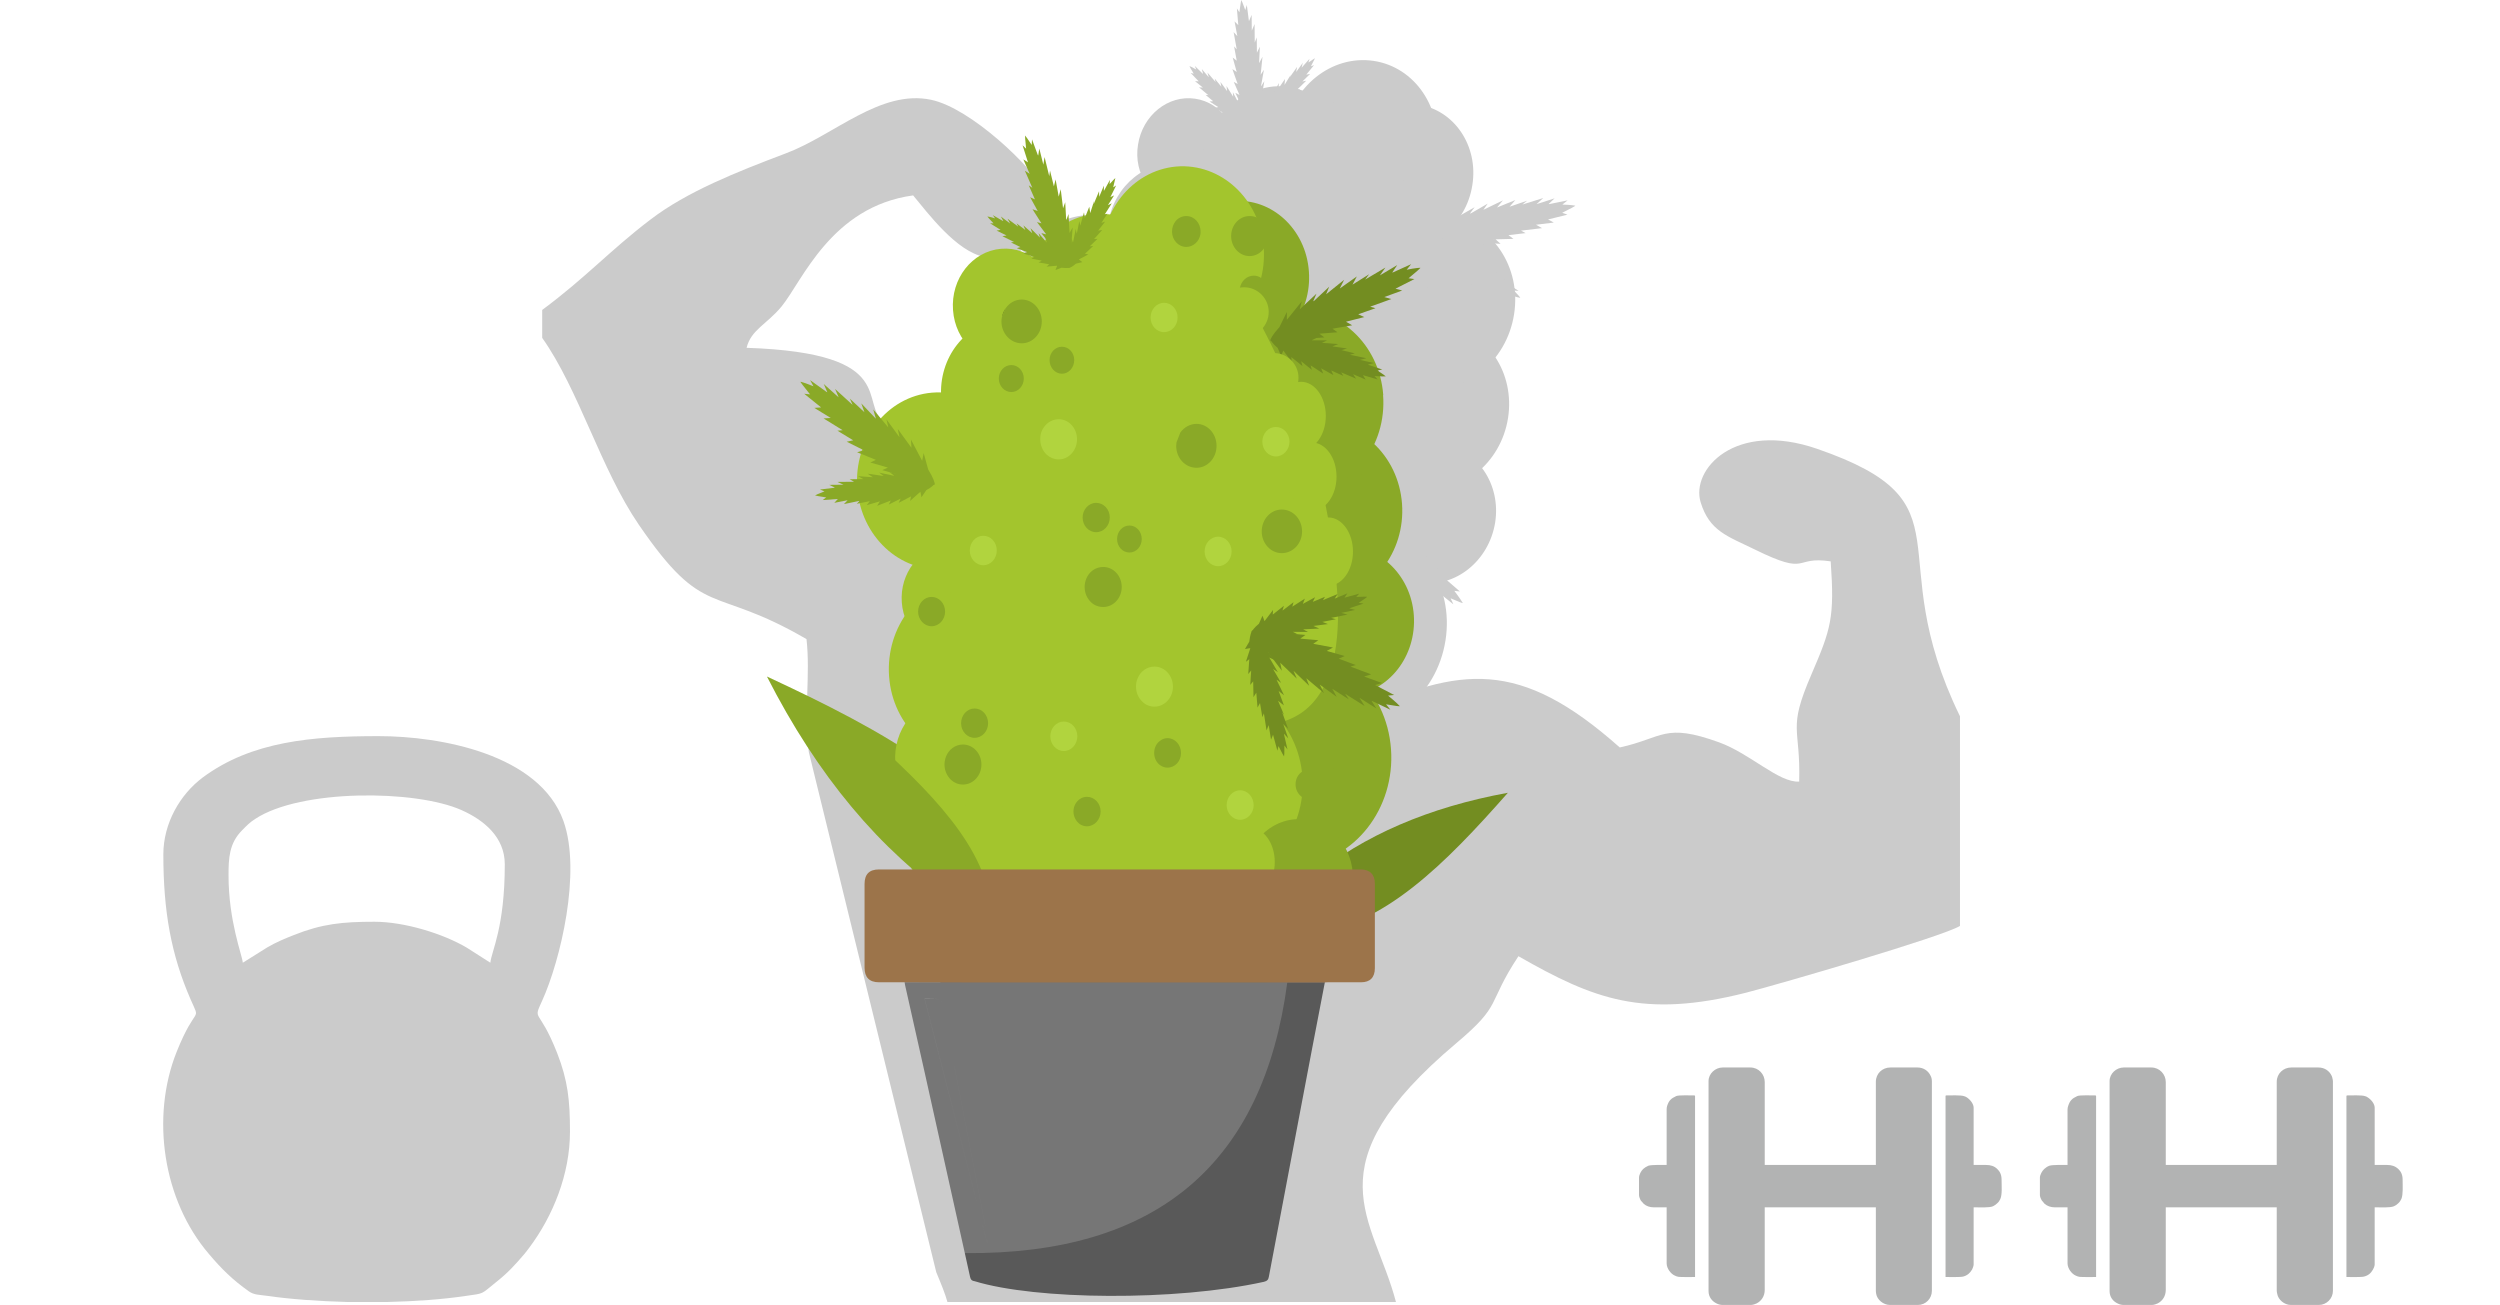 <?xml version="1.0" encoding="UTF-8"?>
<!DOCTYPE svg PUBLIC "-//W3C//DTD SVG 1.1//EN" "http://www.w3.org/Graphics/SVG/1.1/DTD/svg11.dtd">
<!-- Creator: CorelDRAW 2017 -->
<svg xmlns="http://www.w3.org/2000/svg" xml:space="preserve" width="364px" height="190px" version="1.1" style="shape-rendering:geometricPrecision; text-rendering:geometricPrecision; image-rendering:optimizeQuality; fill-rule:evenodd; clip-rule:evenodd"
viewBox="0 0 160.71 84.08"
 xmlns:xlink="http://www.w3.org/1999/xlink">
 <defs>
  <style type="text/css">
   <![CDATA[
    .fil0 {fill:none}
    .fil16 {fill:#B2B3B3}
    .fil15 {fill:#CBCBCB}
    .fil8 {fill:#738D21}
    .fil13 {fill:#767676}
    .fil7 {fill:#8AA927}
    .fil4 {fill:#A3C52D}
    .fil3 {fill:#FECC00}
    .fil12 {fill:#595959;fill-rule:nonzero}
    .fil11 {fill:#738D21;fill-rule:nonzero}
    .fil10 {fill:#738D22;fill-rule:nonzero}
    .fil6 {fill:#8AA927;fill-rule:nonzero}
    .fil14 {fill:#9C744A;fill-rule:nonzero}
    .fil9 {fill:#A3C52D;fill-rule:nonzero}
    .fil5 {fill:#B1D43E;fill-rule:nonzero}
    .fil1 {fill:#CBCBCB}
    .fil2 {fill:#CBCBCB;fill-rule:nonzero}
   ]]>
  </style>
 </defs>
 <g id="Слой_x0020_1">
  <rect class="fil0" width="160.71" height="83.89"/>
  <g id="_674683954080">
   <path class="fil1" d="M83.9 23.94l-0.16 0.69c2.31,1.15 4.38,4.06 6.69,5.21l1.77 -7.61c-2.57,0.01 -5.72,1.71 -8.3,1.71l0 0z"/>
   <path class="fil1" d="M69.99 42.26c-2.7,-0.81 -4.3,0.59 -4.66,4.27 1.88,3.29 7.52,5.79 11.28,4.15 3.07,3.23 7.04,3.56 10.1,0.94 1.73,-4.24 0.97,-5.51 -1.81,-6.93l-14.91 -2.43z"/>
   <path class="fil2" d="M79.73 48.72c-0.44,-0.1 -0.71,-0.58 -0.6,-1.05 0.11,-0.49 0.56,-0.79 1,-0.68 0.44,0.1 0.71,0.56 0.6,1.05 -0.11,0.47 -0.56,0.78 -1,0.68z"/>
   <path class="fil2" d="M76.11 48.04c-0.66,-0.15 -1.06,-0.85 -0.89,-1.57 0.16,-0.71 0.83,-1.16 1.49,-1.01 0.66,0.15 1.06,0.86 0.89,1.57 -0.16,0.71 -0.83,1.17 -1.49,1.01z"/>
   <path class="fil1" d="M69.75 44.28c-2.37,1.9 -3.91,1.89 -4.65,-0.02 -3.72,-4.04 -6.38,-9.33 -8,-15.87 6.08,4.76 11.73,9.7 12.65,15.89l0 0z"/>
   <path class="fil1" d="M85.51 51.04c-0.79,-2.08 -0.44,-3.18 1.04,-3.29 3.61,-1.77 7.84,-2.53 12.7,-2.29 -4.62,3.3 -9.27,6.25 -13.74,5.58l0 0z"/>
   <path class="fil2" d="M92.95 41.27c0.57,-3.58 -1.65,-6.85 -4.94,-7.33 -3.3,-0.47 -6.43,2.04 -6.99,5.62 -0.56,3.57 1.65,6.85 4.95,7.32 3.3,0.48 6.42,-2.04 6.98,-5.61z"/>
   <path class="fil2" d="M96.15 33.67c0.39,-2.46 -1.15,-4.73 -3.42,-5.06 -2.28,-0.33 -4.44,1.41 -4.82,3.87 -0.4,2.48 1.14,4.74 3.41,5.07 2.28,0.32 4.43,-1.41 4.83,-3.88z"/>
   <path class="fil2" d="M96.98 26.94c0.46,-2.92 -1.34,-5.61 -4.04,-6 -2.7,-0.38 -5.26,1.67 -5.72,4.59 -0.46,2.92 1.36,5.61 4.05,6 2.69,0.38 5.25,-1.67 5.71,-4.59z"/>
   <path class="fil2" d="M97.37 20.25c0.48,-3.05 -1.41,-5.85 -4.22,-6.25 -2.82,-0.41 -5.49,1.74 -5.98,4.79 -0.48,3.05 1.42,5.86 4.23,6.26 2.82,0.41 5.49,-1.74 5.97,-4.8l0 0z"/>
   <path class="fil2" d="M94.68 11.93c0.41,-2.53 -1.17,-4.86 -3.5,-5.19 -2.34,-0.34 -4.56,1.45 -4.95,3.98 -0.4,2.53 1.17,4.86 3.51,5.19 2.33,0.34 4.55,-1.45 4.94,-3.98l0 0z"/>
   <path class="fil2" d="M92.35 9.91c0.45,-2.92 -1.36,-5.6 -4.05,-5.99 -2.7,-0.39 -5.26,1.67 -5.72,4.59 -0.46,2.92 1.35,5.6 4.05,6 2.7,0.38 5.25,-1.68 5.72,-4.6z"/>
   <path class="fil2" d="M79.42 10.22c0.31,-1.88 -0.87,-3.61 -2.6,-3.86 -1.74,-0.26 -3.39,1.07 -3.68,2.96 -0.31,1.88 0.87,3.61 2.6,3.86 1.74,0.25 3.39,-1.08 3.68,-2.96z"/>
   <path class="fil2" d="M79.26 15.49c0.38,-2.41 -1.11,-4.61 -3.32,-4.93 -2.22,-0.32 -4.33,1.37 -4.71,3.78 -0.37,2.39 1.12,4.6 3.33,4.92 2.22,0.32 4.32,-1.37 4.7,-3.77l0 0z"/>
   <path class="fil2" d="M74.79 19.89c0.46,-2.92 -1.35,-5.6 -4.04,-5.99 -2.7,-0.38 -5.26,1.67 -5.71,4.59 -0.46,2.92 1.35,5.62 4.04,6 2.7,0.38 5.25,-1.67 5.71,-4.6z"/>
   <path class="fil2" d="M71.95 26.7c0.28,-1.75 -0.81,-3.36 -2.43,-3.59 -1.62,-0.23 -3.15,1 -3.43,2.76 -0.28,1.75 0.82,3.36 2.43,3.59 1.62,0.23 3.16,-1.01 3.43,-2.76z"/>
   <path class="fil2" d="M74.31 31.49c0.46,-2.98 -1.39,-5.73 -4.15,-6.12 -2.75,-0.4 -5.36,1.7 -5.84,4.69 -0.47,2.99 1.39,5.73 4.14,6.13 2.75,0.39 5.37,-1.71 5.85,-4.7z"/>
   <path class="fil2" d="M70.02 36.17c0.3,-1.95 -0.91,-3.74 -2.71,-4 -1.79,-0.26 -3.5,1.11 -3.81,3.07 -0.3,1.94 0.91,3.73 2.71,3.99 1.8,0.26 3.5,-1.11 3.81,-3.06z"/>
   <path class="fil2" d="M83.15 37.33c0.77,-4.93 -2.29,-9.47 -6.84,-10.11 -4.56,-0.66 -8.87,2.81 -9.66,7.74 -0.77,4.94 2.3,9.48 6.85,10.13 4.55,0.65 8.87,-2.82 9.65,-7.76z"/>
   <path class="fil2" d="M70.48 42.72c0.31,-1.94 -0.9,-3.74 -2.7,-3.99 -1.8,-0.26 -3.5,1.11 -3.81,3.06 -0.31,1.94 0.9,3.73 2.7,3.99 1.79,0.26 3.5,-1.11 3.81,-3.06z"/>
   <path class="fil2" d="M87.34 41.67c0.5,-3.19 -1.47,-6.11 -4.4,-6.53 -2.94,-0.42 -5.73,1.82 -6.23,4.99 -0.5,3.19 1.47,6.12 4.41,6.54 2.94,0.42 5.72,-1.82 6.22,-5l0 0z"/>
   <path class="fil2" d="M78.6 37.19c-0.61,-0.08 -1.24,-0.17 -1.78,-0.47 -1.76,-0.96 -1.98,-3.6 -3.27,-5.19 -0.86,-1.05 -2.13,-1.59 -3.06,-2.57 -1.61,-1.72 -1.87,-4.52 -1.24,-6.94 0.63,-2.41 2.02,-4.52 3.38,-6.58 0.99,-1.52 1.98,-3.03 2.98,-4.54 1.76,-2.66 4.12,-5.64 7.05,-5.32 1.1,0.12 2.08,0.7 3.13,1.03 0.76,0.23 1.57,0.34 2.21,0.8 0.72,0.51 1.13,1.37 1.48,2.2 2.83,6.73 3.69,14.47 2.42,21.89 -0.44,2.56 -1.42,5.45 -3.69,6.37 -1.17,0.48 -2.45,0.32 -3.67,0.15 -1.97,-0.27 -3.96,-0.55 -5.94,-0.83l0 0z"/>
   <path class="fil2" d="M75.91 10.45c0.08,-0.2 0.21,-0.39 0.37,-0.53 -0.13,0.18 -0.25,0.36 -0.37,0.53z"/>
   <path class="fil2" d="M96 15.44c0.03,-0.01 0.06,-0.01 0.08,-0.02l0.02 0 -0.1 0.02 0 0zm3.56 -1.3l1.25 -0.31 -0.34 -0.12c0.53,-0.26 0.85,-0.44 0.85,-0.45 0,-0.02 -0.31,-0.06 -0.84,-0.08l0.34 -0.27 -1.18 0.24 -0.05 0 0.39 -0.37 -1.15 0.37 -0.01 0 0.43 -0.39 -1.35 0.42 -0.01 0.01 0.32 -0.26 -1.13 0.39 0 0 0.37 -0.43 -1.18 0.48 0.38 -0.46 -1.26 0.61 0.28 -0.4 -1.09 0.63 -0.05 0 0.3 -0.4 -1.21 0.69 0.23 -0.44 -1.13 0.89 0.11 -0.46 -0.65 0.79c-0.48,0.33 -0.72,0.59 -0.72,0.67 -0.01,0.03 0.24,0.18 0.75,0.28l0.54 0.44 -0.03 -0.48 0.02 0 0.99 0.46 -0.18 -0.32 1.14 0.17 -0.25 -0.28 0.02 0 1.07 0.16 -0.24 -0.28 1.21 0.07 -0.32 -0.29 1.15 -0.03 -0.32 -0.24 1.1 -0.13 -0.29 -0.16 1.35 -0.16 -0.39 -0.22 1.15 -0.14 -0.37 -0.2 0 0z"/>
   <path class="fil2" d="M93.97 17.75l0.05 0.03 0 0 -0.05 -0.03 0 0zm2.48 1.05l0.81 0.47 -0.14 -0.25c0.4,0.12 0.65,0.18 0.65,0.17 0.01,-0.01 -0.14,-0.19 -0.41,-0.47l0.3 0.02 -0.74 -0.47 -0.02 -0.02 0.37 -0.01 -0.79 -0.37 0 0 0.4 -0.02 -0.91 -0.43 -0.01 0 0.31 -0.02 -0.74 -0.37 0 0 0.35 -0.02 -0.84 -0.33 0.38 -0.06 -0.95 -0.29 0.34 -0.07 -0.87 -0.21 -0.03 -0.01 0.33 -0.08 -0.95 -0.21 0.31 -0.15 -0.99 -0.05 0.26 -0.22 -0.69 0.14c-0.41,-0.07 -0.64,-0.03 -0.67,0.01 -0.02,0.02 0.05,0.22 0.27,0.54l0.1 0.52 0.2 -0.28 0 0.01 0.34 0.76 0.05 -0.28 0.53 0.69 -0.01 -0.3 0.01 0.01 0.5 0.64 -0.01 -0.29 0.63 0.66 -0.05 -0.34 0.64 0.57 -0.07 -0.3 0.64 0.49 -0.08 -0.25 0.8 0.59 -0.12 -0.31 0.67 0.5 -0.1 -0.31 0 0z"/>
   <path class="fil2" d="M66.01 16.42l0.01 0.01 0.04 0.06 -0.05 -0.07 0 0zm-2.41 -3.24l0.83 0.82 -0.43 -0.07 0.97 0.96 -0.32 -0.05 0.8 0.79 -0.4 0 0.89 0.73 -0.42 0.03 1 0.71 -0.36 0.07 0.95 0.54 0.01 0.01 -0.36 0.07 1.01 0.56 -0.34 0.16 1.06 0.25 0.01 0.01 -0.29 0.36 0.68 -0.01c0.46,0.24 0.75,0.27 0.76,0.24 0.04,-0.06 0.01,-0.42 -0.18,-0.97l-0.04 -1.03 -0.2 0.43 -0.35 -1.41 -0.09 0.49 -0.55 -1.3 -0.01 0.5 -0.02 -0.03 -0.51 -1.19 0 0.5 -0.64 -1.27 0.03 0.59 -0.65 -1.11 0.06 0.57 0 0 -0.67 -1.02 0.07 0.43 -0.01 -0.02 -0.8 -1.18 0.09 0.58 0.01 -0.01 -0.71 -1.01 0.1 0.53 -0.04 -0.03 -0.8 -0.92 0.11 0.42c-0.43,-0.31 -0.7,-0.47 -0.71,-0.45 -0.01,0.01 0.14,0.34 0.4,0.88l-0.34 -0.12 0.81 1.03 -0.41 -0.06 0 0z"/>
   <path class="fil2" d="M66.25 19.59l0.02 0 0.05 0.01 -0.07 -0.01zm-2.78 -0.53l0.83 0.03 -0.28 0.18 0.97 0.02 -0.2 0.14 0.81 0.02 -0.24 0.2 0.83 -0.05 -0.23 0.23 0.88 -0.13 -0.17 0.22 0.78 -0.19 0.01 0 -0.18 0.22 0.82 -0.21 -0.12 0.25 0.72 -0.4 0.01 0.01 -0.01 0.34 0.38 -0.36c0.37,-0.1 0.54,-0.22 0.54,-0.25 -0.01,-0.05 -0.17,-0.23 -0.53,-0.43l-0.47 -0.53 0.09 0.32 -0.83 -0.57 0.16 0.31 -0.88 -0.42 0.22 0.26 -0.03 0.01 -0.81 -0.39 0.22 0.27 -0.92 -0.36 0.27 0.28 -0.87 -0.27 0.27 0.25 0 0 -0.81 -0.18 0.24 0.21 -0.01 -0.01 -0.99 -0.22 0.32 0.26 -0.01 -0.01 -0.83 -0.18 0.29 0.23 -0.04 0.01 -0.86 -0.09 0.24 0.17c-0.37,0.05 -0.6,0.1 -0.61,0.11 0.01,0.01 0.25,0.13 0.63,0.27l-0.25 0.11 0.91 0.15 -0.26 0.17 0 0z"/>
   <path class="fil2" d="M79.52 4.71l0 0.01c0.01,0.02 0,0.04 0.01,0.06l-0.01 -0.07zm-0.16 -3.33l0.18 0.95 -0.24 -0.26 0.2 1.11 -0.17 -0.19 0.17 0.92 -0.26 -0.2 0.26 0.93 -0.28 -0.19 0.34 0.96 -0.25 -0.13 0.36 0.82 0.01 0.02 -0.27 -0.14 0.41 0.87 -0.28 -0.06 0.57 0.68 0 0.02 -0.35 0.1 0.45 0.32c0.19,0.39 0.35,0.54 0.38,0.53 0.04,-0.02 0.18,-0.27 0.29,-0.74l0.4 -0.7 -0.29 0.2 0.35 -1.12 -0.26 0.28 0.2 -1.13 -0.21 0.33 0 -0.04 0.18 -1.02 -0.21 0.32 0.12 -1.16 -0.22 0.41 0.05 -1.06 -0.19 0.39 0 0 -0.01 -0.99 -0.13 0.33 0 -0.01 -0.01 -1.18 -0.18 0.43 0 0 -0.01 -1.02 -0.17 0.4 -0.01 -0.04 -0.13 -1 -0.1 0.33c-0.14,-0.41 -0.25,-0.65 -0.26,-0.65 -0.01,0.01 -0.05,0.31 -0.12,0.79l-0.16 -0.25 0.09 1.08 -0.24 -0.24 0 0z"/>
   <path class="fil2" d="M78.35 6.93l0.01 0.02 0.03 0.02 -0.04 -0.04zm-1.54 -1.7l0.51 0.41 -0.25 -0.01 0.6 0.5 -0.18 -0.02 0.49 0.41 -0.23 0.02 0.56 0.36 -0.24 0.05 0.6 0.34 -0.2 0.07 0.57 0.25 0.01 0.01 -0.21 0.06 0.61 0.26 -0.19 0.1 0.62 0.09 0.02 0 -0.16 0.23 0.39 -0.05c0.28,0.11 0.45,0.12 0.45,0.1 0.02,-0.05 -0.01,-0.24 -0.15,-0.55l-0.07 -0.58 -0.1 0.25 -0.27 -0.78 -0.03 0.28 -0.38 -0.7 0.03 0.28 -0.02 -0.02 -0.34 -0.65 0.02 0.29 -0.43 -0.69 0.04 0.33 -0.43 -0.59 0.06 0.31 0 0 -0.43 -0.53 0.06 0.24 0 -0.01 -0.53 -0.62 0.09 0.31 0 0 -0.45 -0.53 0.08 0.3 -0.03 -0.01 -0.5 -0.49 0.09 0.23c-0.26,-0.15 -0.43,-0.23 -0.43,-0.22 -0.01,0.01 0.09,0.2 0.27,0.49l-0.2 -0.05 0.52 0.54 -0.24 -0.01 0 0z"/>
   <path class="fil2" d="M82.73 6.71l0.03 -0.04 0.01 0 -0.04 0.04zm1.25 -1.9l0.5 -0.61 -0.2 0.07c0.16,-0.31 0.26,-0.5 0.26,-0.51 -0.01,-0.01 -0.17,0.09 -0.42,0.27l0.07 -0.24 -0.48 0.54 -0.03 0.03 0.08 -0.32 -0.43 0.6 0 0 0.06 -0.33 -0.49 0.69 0 0.02 0.08 -0.2 -0.4 0.65 0 0 0.03 -0.38 -0.42 0.61 0.03 -0.35 -0.4 0.73 0.01 -0.28 -0.32 0.68 -0.01 0.03 0.01 -0.29 -0.36 0.76 -0.03 -0.28 -0.24 0.8 -0.1 -0.24 -0.05 0.59c-0.13,0.34 -0.16,0.54 -0.13,0.57 0.01,0.01 0.17,-0.01 0.44,-0.15l0.4 -0.01 -0.17 -0.2 0.01 -0.01 0.62 -0.16 -0.19 -0.08 0.59 -0.35 -0.21 -0.03 0.01 0 0.55 -0.33 -0.2 -0.03 0.6 -0.42 -0.25 -0.02 0.54 -0.44 -0.23 0.02 0.47 -0.47 -0.18 0.03 0.58 -0.57 -0.25 0.05 0.5 -0.49 -0.25 0.05 0 0z"/>
   <path class="fil2" d="M90.43 34.55l-0.01 -0.01c-0.02,-0.02 -0.04,-0.03 -0.06,-0.05l0.07 0.06zm2.9 2.7l-0.96 -0.64 0.44 -0.02 -1.11 -0.75 0.33 -0.01 -0.92 -0.62 0.4 -0.07 -1 -0.55 0.42 -0.11 -1.12 -0.5 0.35 -0.14 -1.02 -0.34 -0.02 -0.01 0.35 -0.14 -1.09 -0.36 0.31 -0.21 -1.09 -0.04 -0.01 -0.01 0.23 -0.41 -0.67 0.15c-0.5,-0.15 -0.78,-0.13 -0.8,-0.09 -0.03,0.06 0.05,0.4 0.33,0.91l0.21 1.01 0.12 -0.47 0.58 1.31 0.01 -0.49 0.76 1.16 -0.08 -0.5 0.03 0.04 0.68 1.05 -0.07 -0.48 0.84 1.13 -0.12 -0.57 0.83 0.96 -0.15 -0.53 0.01 0 0.82 0.84 -0.15 -0.4 0.01 0.01 0.98 1 -0.19 -0.54 0.01 0 0.85 0.85 -0.19 -0.5 0.06 0.02 0.93 0.75 -0.18 -0.39c0.48,0.21 0.77,0.32 0.79,0.31 0,-0.01 -0.2,-0.33 -0.55,-0.79l0.36 0.04 -0.97 -0.84 0.42 -0.02 0 0z"/>
   <path class="fil2" d="M89.69 31.49l-0.01 0 -0.06 0.01 0.07 -0.01zm2.84 -0.02l-0.83 0.14 0.25 -0.24 -0.97 0.17 0.18 -0.17 -0.8 0.12 0.2 -0.23 -0.81 0.22 0.19 -0.28 -0.86 0.3 0.14 -0.25 -0.74 0.34 -0.02 0 0.15 -0.26 -0.78 0.37 0.08 -0.27 -0.65 0.53 -0.01 0.01 -0.04 -0.35 -0.32 0.43c-0.36,0.17 -0.51,0.32 -0.5,0.35 0.01,0.05 0.2,0.19 0.59,0.32l0.56 0.43 -0.13 -0.31 0.9 0.41 -0.22 -0.27 0.94 0.24 -0.25 -0.23 0.03 0.01 0.85 0.21 -0.25 -0.22 0.97 0.18 -0.31 -0.24 0.89 0.09 -0.31 -0.21 0 0 0.84 0.04 -0.27 -0.15 0.01 0 1.01 0.03 -0.35 -0.19 0.01 0 0.86 0.02 -0.32 -0.17 0.03 -0.01 0.87 -0.08 -0.27 -0.12c0.37,-0.13 0.58,-0.21 0.58,-0.23 0,-0.01 -0.25,-0.07 -0.65,-0.15l0.22 -0.15 -0.93 0.04 0.24 -0.22 0 0z"/>
   <path class="fil2" d="M85.79 35.94l0.01 0.06 0 0.01 -0.01 -0.07zm0.4 2.86l0.04 1 0.13 -0.26c0.1,0.43 0.17,0.69 0.18,0.7 0.01,0 0.09,-0.25 0.17,-0.65l0.13 0.28 0.01 -0.93 0.01 -0.05 0.18 0.34 -0.09 -0.92 0 0 0.2 0.35 -0.11 -1.08 -0.01 -0.01 0.09 0.24 -0.17 -0.95 0 0 0.29 0.35 -0.12 -0.92 0.27 0.33 -0.24 -1.03 0.23 0.26 -0.27 -0.9 0 -0.03 0.23 0.25 -0.31 -0.98 0.27 0.21 -0.44 -0.94 0.29 0.11 -0.44 -0.56c-0.16,-0.4 -0.3,-0.6 -0.35,-0.61 -0.02,0 -0.15,0.18 -0.29,0.57l-0.36 0.38 0.33 0.02 -0.01 0.01 -0.44 0.74 0.24 -0.11 -0.27 0.87 0.22 -0.18 0 0.02 -0.25 0.82 0.22 -0.17 -0.2 0.94 0.23 -0.22 -0.13 0.89 0.21 -0.24 -0.06 0.88 0.15 -0.22 -0.08 1.06 0.2 -0.29 -0.07 0.9 0.19 -0.27 0 0z"/>
   <path class="fil2" d="M93.7 24.01c-0.35,-0.08 -0.57,-0.46 -0.48,-0.84 0.09,-0.38 0.45,-0.62 0.8,-0.54 0.35,0.08 0.56,0.45 0.47,0.84 -0.09,0.38 -0.45,0.62 -0.79,0.54z"/>
   <path class="fil2" d="M76.74 12.22c-0.66,-0.15 -1.06,-0.86 -0.89,-1.56 0.01,-0.08 0.04,-0.14 0.06,-0.21 0.12,-0.17 0.24,-0.35 0.37,-0.53 0.29,-0.26 0.68,-0.37 1.06,-0.28 0.65,0.15 1.05,0.85 0.88,1.57 -0.16,0.71 -0.83,1.16 -1.48,1.01z"/>
   <path class="fil2" d="M78.7 14.57c-0.42,-0.09 -0.65,-0.53 -0.55,-0.97 0.1,-0.44 0.51,-0.72 0.92,-0.62 0.4,0.09 0.64,0.52 0.54,0.96 -0.1,0.44 -0.51,0.73 -0.91,0.63z"/>
   <path class="fil2" d="M89.78 41.84c-0.66,-0.15 -1.06,-0.85 -0.89,-1.57 0.16,-0.71 0.83,-1.16 1.49,-1.01 0.65,0.15 1.05,0.86 0.88,1.57 -0.16,0.71 -0.83,1.17 -1.48,1.01z"/>
   <path class="fil2" d="M87.43 43.09c-0.16,-0.03 -0.3,-0.11 -0.4,-0.22 -0.19,-0.22 -0.27,-0.52 -0.2,-0.84 0.07,-0.31 0.29,-0.55 0.55,-0.65 0.15,-0.05 0.3,-0.06 0.45,-0.03 0.44,0.1 0.71,0.58 0.6,1.06 -0.11,0.48 -0.56,0.79 -1,0.69l0 -0.01z"/>
   <path class="fil2" d="M67.52 27.69c-0.44,-0.1 -0.71,-0.58 -0.6,-1.05 0.11,-0.49 0.56,-0.79 1,-0.68 0.44,0.1 0.71,0.57 0.6,1.05 -0.11,0.48 -0.56,0.78 -1,0.68z"/>
   <path class="fil2" d="M67.19 37.47c-0.27,-0.06 -0.49,-0.22 -0.64,-0.44 -0.18,-0.28 -0.26,-0.63 -0.17,-1 0.03,-0.16 0.11,-0.31 0.2,-0.45 0.26,-0.38 0.72,-0.58 1.16,-0.48 0.61,0.15 0.97,0.79 0.82,1.44 -0.15,0.66 -0.76,1.07 -1.37,0.93l0 0z"/>
   <path class="fil2" d="M68.52 34.87c-0.44,-0.1 -0.7,-0.57 -0.59,-1.05 0.11,-0.48 0.56,-0.78 1,-0.68 0.44,0.1 0.71,0.57 0.59,1.05 -0.11,0.48 -0.56,0.79 -1,0.68z"/>
   <path class="fil2" d="M94.42 26.34c-0.44,-0.1 -0.71,-0.57 -0.6,-1.06 0.11,-0.47 0.56,-0.78 1,-0.68 0.45,0.11 0.71,0.58 0.6,1.06 -0.11,0.48 -0.56,0.78 -1,0.68z"/>
   <path class="fil2" d="M92.33 8.01c0.36,0.27 0.55,0.77 0.43,1.27 -0.06,0.29 -0.22,0.53 -0.43,0.7 -0.26,0.21 -0.59,0.31 -0.93,0.23 -0.61,-0.14 -0.97,-0.78 -0.82,-1.44 0.15,-0.66 0.76,-1.07 1.37,-0.92 0.14,0.03 0.27,0.09 0.38,0.16zm-4.54 0.79c-0.47,-0.11 -0.75,-0.61 -0.64,-1.11 0.06,-0.23 0.19,-0.43 0.36,-0.56 0.2,-0.16 0.45,-0.21 0.7,-0.16 0.46,0.11 0.74,0.6 0.62,1.11 -0.01,0.06 -0.02,0.11 -0.04,0.17 -0.18,0.4 -0.59,0.65 -1,0.55l0 0zm2.97 4.38c-0.34,-0.18 -0.53,-0.61 -0.43,-1.04 0.01,-0.06 0.02,-0.12 0.05,-0.17 0.17,-0.4 0.58,-0.64 0.99,-0.54 0.16,0.03 0.31,0.12 0.4,0.23 0.22,0.21 0.31,0.54 0.24,0.87 -0.12,0.51 -0.59,0.82 -1.06,0.71 -0.06,-0.01 -0.13,-0.03 -0.19,-0.06z"/>
   <path class="fil2" d="M75.45 14.96c-0.4,-0.1 -0.65,-0.53 -0.55,-0.97 0.11,-0.44 0.52,-0.72 0.92,-0.63 0.41,0.1 0.66,0.53 0.55,0.98 -0.1,0.43 -0.51,0.71 -0.92,0.62z"/>
   <path class="fil2" d="M78.53 24.4c-0.44,-0.1 -0.71,-0.57 -0.59,-1.05 0.11,-0.48 0.56,-0.78 1,-0.68 0.44,0.1 0.71,0.58 0.59,1.05 -0.11,0.49 -0.56,0.79 -1,0.68z"/>
   <path class="fil2" d="M80.22 26.06c-0.41,-0.09 -0.65,-0.53 -0.55,-0.97 0.1,-0.44 0.51,-0.72 0.92,-0.62 0.4,0.09 0.64,0.52 0.54,0.96 -0.1,0.44 -0.51,0.73 -0.91,0.63z"/>
   <path class="fil2" d="M85.34 21.98c-0.66,-0.15 -1.06,-0.86 -0.89,-1.57 0.02,-0.07 0.04,-0.13 0.07,-0.2 0.11,-0.17 0.23,-0.36 0.36,-0.54 0.29,-0.25 0.68,-0.37 1.07,-0.28 0.65,0.15 1.05,0.85 0.88,1.57 -0.17,0.72 -0.84,1.17 -1.49,1.02z"/>
   <path class="fil2" d="M77.92 28.92c-0.28,-0.07 -0.5,-0.23 -0.65,-0.45 -0.18,-0.28 -0.25,-0.63 -0.17,-0.99 0.04,-0.17 0.11,-0.32 0.2,-0.46 0.27,-0.38 0.72,-0.58 1.17,-0.47 0.6,0.14 0.97,0.79 0.82,1.44 -0.16,0.65 -0.77,1.07 -1.37,0.93l0 0z"/>
   <path class="fil2" d="M73.94 41.64c-0.15,-0.04 -0.28,-0.11 -0.39,-0.23 -0.18,-0.21 -0.28,-0.51 -0.2,-0.83 0.07,-0.31 0.29,-0.55 0.56,-0.65 0.13,-0.05 0.28,-0.07 0.44,-0.03 0.44,0.1 0.71,0.58 0.6,1.05 -0.12,0.49 -0.57,0.79 -1.01,0.69l0 0z"/>
   <path class="fil2" d="M79.5 39.29c-0.14,-0.03 -0.28,-0.11 -0.38,-0.23 -0.19,-0.2 -0.27,-0.51 -0.2,-0.82 0.07,-0.32 0.28,-0.56 0.55,-0.66 0.14,-0.05 0.29,-0.07 0.44,-0.03 0.45,0.1 0.71,0.58 0.6,1.06 -0.12,0.48 -0.56,0.79 -1.01,0.68l0 0z"/>
   <path class="fil1" d="M67.11 45.42c-1.98,0.51 -3.01,0.12 -3.09,-1.17 -1.6,-3.28 -2.23,-7.02 -1.91,-11.21 3.01,4.28 5.72,8.55 5,12.38z"/>
   <path class="fil2" d="M88.99 48.09c0.31,-1.95 -0.9,-3.74 -2.7,-4 -1.79,-0.26 -3.5,1.11 -3.81,3.06 -0.3,1.95 0.91,3.74 2.71,3.99 1.8,0.27 3.5,-1.11 3.8,-3.05l0 0z"/>
   <path class="fil2" d="M89.21 28.2c-0.66,-0.15 -1.05,-0.86 -0.89,-1.56 0.17,-0.72 0.84,-1.18 1.49,-1.02 0.66,0.15 1.06,0.85 0.89,1.57 -0.17,0.71 -0.83,1.16 -1.49,1.01z"/>
   <path class="fil1" d="M92.61 18.07c0.19,-0.8 -0.31,-1.6 -1.12,-1.79 -0.8,-0.19 -1.61,0.31 -1.8,1.11 -0.18,0.81 0.32,1.61 1.12,1.8 0.81,0.19 1.61,-0.31 1.8,-1.12z"/>
   <path class="fil1" d="M93.49 24.43c0.26,-1.11 -0.18,-2.16 -0.99,-2.35 -0.8,-0.19 -1.67,0.56 -1.93,1.67 -0.26,1.11 0.19,2.17 0.99,2.35 0.81,0.19 1.67,-0.56 1.93,-1.67z"/>
   <path class="fil1" d="M93.43 29.09c0.26,-1.12 -0.18,-2.17 -0.99,-2.36 -0.8,-0.19 -1.67,0.56 -1.93,1.67 -0.26,1.12 0.19,2.17 0.99,2.36 0.81,0.19 1.67,-0.56 1.93,-1.67z"/>
   <path class="fil1" d="M93.69 20.7c0.26,-1.11 -0.18,-2.16 -0.99,-2.35 -0.8,-0.19 -1.67,0.56 -1.93,1.67 -0.26,1.12 0.19,2.17 0.99,2.36 0.81,0.19 1.67,-0.56 1.93,-1.68z"/>
   <path class="fil2" d="M85.3 13.53c-0.44,-0.1 -0.71,-0.58 -0.6,-1.05 0.12,-0.49 0.56,-0.79 1,-0.69 0.44,0.11 0.71,0.57 0.6,1.06 -0.11,0.47 -0.56,0.78 -1,0.68z"/>
   <path class="fil2" d="M90.19 22.4c-0.44,-0.1 -0.71,-0.57 -0.6,-1.05 0.12,-0.48 0.56,-0.79 1.01,-0.69 0.44,0.1 0.7,0.58 0.59,1.06 -0.11,0.48 -0.56,0.79 -1,0.68z"/>
   <path class="fil2" d="M83.07 43.37c-0.44,-0.11 -0.7,-0.58 -0.59,-1.06 0.11,-0.48 0.56,-0.79 1,-0.69 0.44,0.11 0.71,0.58 0.59,1.07 -0.11,0.47 -0.56,0.78 -1,0.68z"/>
   <path class="fil2" d="M73.61 36.88c-0.44,-0.11 -0.71,-0.58 -0.59,-1.06 0.11,-0.48 0.56,-0.78 1,-0.68 0.44,0.11 0.71,0.57 0.59,1.06 -0.11,0.47 -0.56,0.78 -1,0.68z"/>
   <path class="fil2" d="M71.42 24.8c-0.45,-0.11 -0.71,-0.58 -0.6,-1.06 0.11,-0.48 0.56,-0.78 1,-0.68 0.44,0.11 0.71,0.57 0.6,1.06 -0.11,0.47 -0.56,0.78 -1,0.68z"/>
   <path class="fil2" d="M85.26 28.08c-0.44,-0.1 -0.71,-0.56 -0.59,-1.05 0.11,-0.47 0.56,-0.78 1,-0.68 0.44,0.1 0.71,0.58 0.59,1.05 -0.11,0.49 -0.56,0.79 -1,0.68z"/>
   <path class="fil2" d="M77.32 19.59c-0.27,-0.06 -0.49,-0.23 -0.64,-0.46 -0.18,-0.26 -0.26,-0.62 -0.17,-0.99 0.04,-0.17 0.1,-0.32 0.19,-0.44 0.27,-0.38 0.73,-0.59 1.18,-0.49 0.59,0.14 0.96,0.79 0.8,1.44 -0.15,0.66 -0.76,1.08 -1.36,0.94l0 0z"/>
   <path class="fil2" d="M79.57 35.5c-0.27,-0.06 -0.49,-0.22 -0.64,-0.44 -0.18,-0.28 -0.26,-0.63 -0.17,-0.99 0.04,-0.17 0.1,-0.32 0.2,-0.46 0.26,-0.38 0.72,-0.58 1.17,-0.47 0.6,0.14 0.96,0.78 0.81,1.44 -0.15,0.65 -0.76,1.07 -1.37,0.92l0 0z"/>
   <path class="fil1" d="M91.76 13.78c0.18,-0.81 -0.32,-1.61 -1.13,-1.8 -0.8,-0.19 -1.61,0.31 -1.79,1.12 -0.19,0.8 0.31,1.6 1.12,1.79 0.8,0.19 1.61,-0.31 1.8,-1.11z"/>
   <path class="fil1" d="M84.54 46.33c0.26,-1.11 -0.18,-2.16 -0.99,-2.35 -0.8,-0.19 -1.67,0.56 -1.93,1.67 -0.26,1.11 0.19,2.17 0.99,2.36 0.81,0.18 1.67,-0.56 1.93,-1.68z"/>
  </g>
  <path class="fil1" d="M34.75 19.97l0 1.8c2.37,3.35 3.76,8.43 6.22,12.03 4.27,6.23 4.68,3.81 10.81,7.38 0.26,2.33 -0.18,4.63 0.15,7.28l8.21 33.51c0.35,0.84 0.58,1.41 0.72,1.92l28.9 0c-1.45,-5.5 -5.56,-8.71 3.88,-16.67 3.03,-2.55 1.93,-2.45 4.01,-5.61 4.85,2.77 8.05,4.03 14.67,2.35 2.21,-0.57 12.65,-3.61 13.78,-4.3l0 -13.51c-5.22,-10.7 0.92,-13.73 -9.2,-17.23 -5.31,-1.84 -8.15,1.34 -7.51,3.44 0.57,1.86 1.72,2.18 3.48,3.04 3.58,1.76 2.45,0.4 4.9,0.77 0.26,3.65 0.01,4.37 -1.24,7.28 -1.57,3.63 -0.69,3.33 -0.79,6.91 -1.31,0.08 -3.15,-1.8 -5.16,-2.53 -3.54,-1.28 -3.58,-0.29 -6.4,0.33 -6.47,-5.75 -10.26,-5.21 -16.89,-2.22 -7.34,-4.59 -1.25,-9.45 1.29,-12.15 4.51,-4.81 3.76,-11.65 -0.05,-14.25 -8.84,-6.02 -15.43,1.48 -15.96,5.12 -0.44,2.97 -0.25,1.22 -1.36,3.53 -0.75,1.55 -1.21,4.42 -1.48,6.22l-0.47 1.91c-1.71,-0.9 1.2,-2.35 -4.27,-6.62 -2.54,-1.97 -4.51,-1.68 -8.13,-2.43 -1.82,-1.2 1.13,-4.52 -8.94,-4.86 0.28,-1.16 1.32,-1.53 2.25,-2.66 1.33,-1.62 3.19,-6.44 8.48,-7.16 0.94,1.13 2.8,3.63 4.59,3.96 2.63,0.47 4.01,-1.66 3.99,-4.1 -0.93,-1.73 -4.87,-5.48 -7.42,-6.02 -3.27,-0.69 -6.26,2.29 -9.36,3.45 -3.15,1.19 -6.38,2.47 -8.73,4.27 -2.6,1.98 -4.14,3.72 -6.97,5.82z"/>
  <g id="_674683976768">
   <path class="fil3" d="M75.88 32.52l0 0.75c2.68,0.63 5.52,3.15 8.19,3.78l0 -8.3c-2.67,0.63 -5.51,3.14 -8.19,3.77l0 0z"/>
   <path class="fil4" d="M65.92 54.83c-3,-0.19 -4.32,1.65 -3.8,5.54 2.74,2.96 9.18,4.18 12.68,1.58 3.95,2.6 8.14,1.99 10.67,-1.46 0.77,-4.81 -0.33,-5.94 -3.55,-6.74l-16 1.08z"/>
   <path class="fil5" d="M77.55 59.17c-0.48,0 -0.88,-0.43 -0.88,-0.95 0,-0.53 0.4,-0.94 0.88,-0.94 0.48,0 0.87,0.41 0.87,0.94 0,0.52 -0.39,0.95 -0.87,0.95z"/>
   <path class="fil6" d="M73.64 59.34c-0.72,0 -1.3,-0.63 -1.3,-1.41 0,-0.78 0.58,-1.41 1.3,-1.41 0.72,0 1.3,0.63 1.3,1.41 0,0.78 -0.58,1.41 -1.3,1.41z"/>
   <path class="fil7" d="M66.15 56.98c-1.99,2.54 -3.59,2.9 -4.82,1.11 -4.82,-3.29 -8.85,-8.12 -12.1,-14.5 7.44,3.46 14.47,7.2 16.92,13.39l0 0z"/>
   <path class="fil8" d="M84.09 60.17c-1.32,-1.96 -1.22,-3.18 0.29,-3.66 3.3,-2.69 7.5,-4.5 12.59,-5.43 -3.99,4.53 -8.09,8.71 -12.88,9.09l0 0z"/>
   <path class="fil6" d="M89.44 48.26c-0.28,-3.83 -3.37,-6.69 -6.89,-6.38 -3.52,0.3 -6.16,3.66 -5.87,7.49 0.28,3.84 3.36,6.7 6.89,6.39 3.52,-0.3 6.15,-3.66 5.87,-7.5z"/>
   <path class="fil6" d="M90.91 39.63c-0.19,-2.64 -2.33,-4.62 -4.76,-4.41 -2.43,0.21 -4.26,2.53 -4.06,5.17 0.19,2.66 2.33,4.63 4.76,4.42 2.44,-0.22 4.25,-2.53 4.06,-5.18z"/>
   <path class="fil6" d="M90.15 32.46c-0.23,-3.13 -2.75,-5.47 -5.63,-5.23 -2.89,0.26 -5.04,3 -4.81,6.13 0.23,3.14 2.75,5.48 5.64,5.23 2.87,-0.25 5.03,-3 4.8,-6.13z"/>
   <path class="fil6" d="M88.94 25.45c-0.24,-3.27 -2.88,-5.71 -5.88,-5.45 -3.02,0.25 -5.26,3.12 -5.03,6.4 0.24,3.27 2.88,5.71 5.89,5.46 3.01,-0.26 5.26,-3.13 5.01,-6.41l0.01 0z"/>
   <path class="fil6" d="M84.15 17.49c-0.19,-2.72 -2.39,-4.75 -4.88,-4.53 -2.5,0.22 -4.37,2.6 -4.17,5.31 0.2,2.72 2.39,4.75 4.89,4.53 2.49,-0.22 4.36,-2.6 4.16,-5.31l0 0z"/>
   <path class="fil9" d="M81.24 15.96c-0.23,-3.13 -2.75,-5.47 -5.64,-5.23 -2.88,0.26 -5.03,3 -4.8,6.14 0.23,3.13 2.75,5.47 5.63,5.23 2.89,-0.26 5.03,-3 4.81,-6.14z"/>
   <path class="fil9" d="M67.94 19.4c-0.14,-2.02 -1.77,-3.53 -3.63,-3.37 -1.86,0.16 -3.24,1.93 -3.09,3.95 0.14,2.02 1.77,3.53 3.63,3.37 1.86,-0.17 3.24,-1.94 3.09,-3.95z"/>
   <path class="fil9" d="M69.04 24.89c-0.18,-2.58 -2.26,-4.5 -4.63,-4.3 -2.37,0.2 -4.14,2.46 -3.95,5.04 0.19,2.58 2.26,4.5 4.64,4.3 2.37,-0.21 4.13,-2.46 3.94,-5.04l0 0z"/>
   <path class="fil9" d="M65.49 30.53c-0.23,-3.14 -2.76,-5.47 -5.63,-5.23 -2.89,0.25 -5.04,3 -4.81,6.13 0.23,3.13 2.75,5.48 5.63,5.23 2.88,-0.25 5.04,-2.99 4.81,-6.13z"/>
   <path class="fil9" d="M64.18 38.26c-0.13,-1.88 -1.65,-3.29 -3.37,-3.14 -1.73,0.16 -3.03,1.8 -2.89,3.69 0.13,1.88 1.66,3.28 3.38,3.13 1.73,-0.15 3.02,-1.8 2.88,-3.68z"/>
   <path class="fil9" d="M67.78 42.65c-0.24,-3.2 -2.81,-5.6 -5.77,-5.34 -2.94,0.26 -5.14,3.05 -4.91,6.27 0.23,3.2 2.82,5.59 5.76,5.34 2.95,-0.26 5.15,-3.07 4.92,-6.27z"/>
   <path class="fil9" d="M64.47 48.52c-0.16,-2.09 -1.84,-3.65 -3.76,-3.48 -1.92,0.16 -3.36,1.99 -3.21,4.09 0.16,2.08 1.85,3.64 3.77,3.48 1.92,-0.17 3.36,-2 3.2,-4.09z"/>
   <path class="fil9" d="M78.34 46.56c-0.39,-5.29 -4.65,-9.25 -9.52,-8.82 -4.88,0.41 -8.5,5.05 -8.12,10.34 0.39,5.3 4.66,9.26 9.52,8.83 4.87,-0.42 8.51,-5.06 8.12,-10.35z"/>
   <path class="fil9" d="M66.53 55.19c-0.15,-2.08 -1.83,-3.65 -3.76,-3.48 -1.92,0.17 -3.35,2 -3.2,4.09 0.15,2.09 1.83,3.64 3.75,3.48 1.93,-0.16 3.36,-1.99 3.21,-4.09z"/>
   <path class="fil9" d="M83.73 50.03c-0.25,-3.41 -3,-5.97 -6.13,-5.69 -3.15,0.27 -5.49,3.26 -5.24,6.67 0.25,3.42 2.99,5.97 6.14,5.7 3.13,-0.28 5.48,-3.27 5.23,-6.68l0 0z"/>
   <path class="fil9" d="M73.6 47.51c-0.65,0.06 -1.32,0.12 -1.95,-0.06 -2.06,-0.57 -2.92,-3.24 -4.64,-4.59 -1.14,-0.87 -2.6,-1.12 -3.79,-1.92 -2.08,-1.38 -3.02,-4.22 -2.95,-6.87 0.07,-2.65 0.99,-5.17 1.9,-7.63 0.66,-1.81 1.32,-3.61 1.99,-5.42 1.18,-3.18 2.9,-6.83 6.01,-7.2 1.17,-0.15 2.33,0.22 3.49,0.3 0.84,0.06 1.7,-0.02 2.48,0.3 0.87,0.35 1.5,1.15 2.06,1.92 4.55,6.28 7.31,14.09 7.79,22.07 0.16,2.76 -0.16,5.98 -2.28,7.49 -1.1,0.77 -2.46,0.91 -3.76,1.03 -2.11,0.2 -4.24,0.39 -6.35,0.58l0 0z"/>
   <path class="fil10" d="M64.36 20.49c0.03,-0.24 0.12,-0.46 0.26,-0.64 -0.09,0.21 -0.18,0.42 -0.26,0.64z"/>
   <path class="fil11" d="M86.36 20.8c0.03,-0.02 0.05,-0.03 0.08,-0.04l0.01 -0.01 -0.09 0.05 0 0zm3.37 -2.2l1.22 -0.62 -0.38 -0.05c0.48,-0.39 0.77,-0.66 0.77,-0.67 -0.01,-0.02 -0.34,0.01 -0.89,0.12l0.29 -0.36 -1.17 0.53 -0.05 0.01 0.32 -0.48 -1.11 0.66 -0.01 0.01 0.36 -0.51 -1.3 0.77 -0.01 0.01 0.26 -0.35 -1.07 0.67 0 0 0.28 -0.53 -1.1 0.78 0.28 -0.56 -1.16 0.93 0.2 -0.49 -0.98 0.92 -0.05 0.02 0.21 -0.49 -1.08 1.01 0.13 -0.51 -0.96 1.19 0 -0.51 -0.48 0.98c-0.42,0.46 -0.6,0.78 -0.58,0.86 0,0.04 0.29,0.13 0.84,0.11l0.67 0.33 -0.14 -0.49 0.02 -0.01 1.13 0.25 -0.26 -0.3 1.22 -0.09 -0.33 -0.24 0.02 0 1.15 -0.09 -0.32 -0.23 1.27 -0.22 -0.4 -0.23 1.18 -0.3 -0.39 -0.18 1.11 -0.39 -0.34 -0.1 1.36 -0.49 -0.45 -0.13 1.15 -0.42 -0.43 -0.12 0 0z"/>
   <path class="fil11" d="M84.82 23.68l0.05 0.02 0.01 0 -0.06 -0.02 0 0zm2.81 0.49l0.95 0.28 -0.2 -0.22c0.44,0.03 0.72,0.03 0.72,0.02 0,-0.01 -0.19,-0.16 -0.55,-0.38l0.33 -0.06 -0.89 -0.3 -0.03 -0.02 0.38 -0.1 -0.9 -0.2 0 0 0.41 -0.11 -1.05 -0.22 -0.01 0 0.32 -0.09 -0.86 -0.21 0 0 0.36 -0.11 -0.95 -0.13 0.38 -0.15 -1.05 -0.08 0.33 -0.16 -0.95 0 -0.03 -0.01 0.32 -0.16 -1.03 0.01 0.29 -0.22 -1.04 0.18 0.22 -0.29 -0.69 0.31c-0.44,0.03 -0.67,0.12 -0.7,0.17 -0.01,0.03 0.11,0.23 0.43,0.5l0.22 0.52 0.14 -0.35 0.01 0.01 0.53 0.71 -0.02 -0.3 0.72 0.58 -0.09 -0.31 0.02 0.01 0.67 0.54 -0.08 -0.29 0.81 0.53 -0.13 -0.34 0.79 0.44 -0.14 -0.3 0.78 0.35 -0.14 -0.23 0.96 0.41 -0.19 -0.29 0.81 0.35 -0.18 -0.29 0 0z"/>
   <path class="fil6" d="M55.56 29.05l0.01 0.01 0.06 0.05 -0.07 -0.06 0 0zm-3.28 -2.77l1.06 0.65 -0.46 0.03 1.23 0.76 -0.34 0.03 1.02 0.62 -0.42 0.09 1.1 0.55 -0.43 0.13 1.21 0.49 -0.36 0.17 1.11 0.32 0.02 0.01 -0.36 0.16 1.18 0.34 -0.31 0.24 1.16 0 0.01 0.01 -0.22 0.45 0.71 -0.18c0.54,0.14 0.84,0.1 0.85,0.07 0.03,-0.07 -0.09,-0.44 -0.42,-0.97l-0.29 -1.06 -0.1 0.5 -0.72 -1.37 0.03 0.53 -0.88 -1.21 0.11 0.52 -0.03 -0.03 -0.81 -1.11 0.12 0.52 -0.97 -1.16 0.17 0.6 -0.94 -0.99 0.2 0.57 0 0 -0.94 -0.88 0.18 0.41 -0.01 -0.01 -1.12 -1.02 0.24 0.56 0 -0.01 -0.97 -0.87 0.23 0.53 -0.05 -0.02 -1.06 -0.76 0.22 0.4c-0.52,-0.21 -0.84,-0.31 -0.85,-0.29 0,0.01 0.23,0.32 0.63,0.81l-0.38 -0.04 1.09 0.88 -0.44 0.03 0 0z"/>
   <path class="fil6" d="M56.57 32.28l0.02 -0.01 0.05 0 -0.07 0.01zm-3 0.12l0.86 -0.17 -0.24 0.25 1.01 -0.21 -0.18 0.19 0.84 -0.17 -0.2 0.26 0.85 -0.25 -0.18 0.29 0.88 -0.34 -0.13 0.26 0.76 -0.38 0.01 -0.01 -0.13 0.28 0.8 -0.42 -0.07 0.3 0.66 -0.59 0.01 0 0.07 0.35 0.31 -0.46c0.36,-0.19 0.51,-0.36 0.5,-0.39 -0.02,-0.05 -0.23,-0.19 -0.65,-0.32l-0.62 -0.43 0.17 0.31 -1 -0.39 0.24 0.28 -1.01 -0.22 0.29 0.22 -0.03 0.01 -0.93 -0.2 0.29 0.22 -1.04 -0.15 0.35 0.23 -0.96 -0.07 0.34 0.19 0 0 -0.88 0.01 0.29 0.16 -0.01 0 -1.07 0.01 0.39 0.18 -0.01 0 -0.91 0.01 0.36 0.17 -0.04 0.02 -0.91 0.11 0.29 0.12c-0.37,0.14 -0.61,0.25 -0.61,0.26 0.01,0.01 0.29,0.07 0.72,0.13l-0.23 0.17 0.98 -0.07 -0.23 0.25 0 0z"/>
   <path class="fil6" d="M66.71 13.67l0.01 0.01c0.01,0.02 0.01,0.05 0.02,0.07l-0.03 -0.08zm-0.96 -3.4l0.41 0.93 -0.31 -0.2 0.48 1.1 -0.23 -0.16 0.4 0.91 -0.31 -0.14 0.49 0.89 -0.34 -0.12 0.58 0.91 -0.29 -0.08 0.58 0.77 0.01 0.02 -0.31 -0.08 0.63 0.8 -0.3 0 0.75 0.57 0.01 0.02 -0.34 0.18 0.54 0.23c0.29,0.35 0.49,0.48 0.52,0.45 0.04,-0.03 0.12,-0.32 0.12,-0.83l0.25 -0.82 -0.26 0.27 0.1 -1.24 -0.2 0.36 -0.07 -1.22 -0.14 0.39 -0.01 -0.04 -0.06 -1.11 -0.14 0.39 -0.15 -1.23 -0.13 0.48 -0.2 -1.11 -0.11 0.45 0 0 -0.25 -1.02 -0.05 0.37 0 -0.01 -0.3 -1.23 -0.08 0.49 0 0 -0.26 -1.04 -0.07 0.45 -0.03 -0.04 -0.37 -1 -0.02 0.36c-0.25,-0.38 -0.42,-0.61 -0.43,-0.61 -0.01,0.01 0.02,0.34 0.07,0.85l-0.23 -0.22 0.35 1.1 -0.3 -0.19 0 0z"/>
   <path class="fil6" d="M66.04 16.26l0.01 0.01 0.04 0.02 -0.05 -0.03zm-2.01 -1.4l0.64 0.31 -0.27 0.05 0.75 0.37 -0.2 0.03 0.61 0.3 -0.23 0.07 0.66 0.25 -0.24 0.1 0.71 0.21 -0.19 0.11 0.65 0.13 0.01 0.01 -0.2 0.11 0.69 0.12 -0.17 0.15 0.66 -0.06 0.02 0 -0.11 0.28 0.39 -0.15c0.32,0.04 0.49,0.01 0.49,-0.01 0.01,-0.05 -0.07,-0.24 -0.29,-0.53l-0.21 -0.59 -0.04 0.29 -0.47 -0.74 0.04 0.3 -0.56 -0.64 0.09 0.29 -0.02 -0.01 -0.51 -0.59 0.09 0.29 -0.61 -0.61 0.12 0.33 -0.58 -0.51 0.13 0.3 0 0 -0.57 -0.43 0.12 0.23 0 -0.01 -0.7 -0.52 0.17 0.31 0 0 -0.6 -0.45 0.16 0.29 -0.04 -0.01 -0.64 -0.37 0.15 0.21c-0.3,-0.09 -0.5,-0.13 -0.5,-0.12 0,0.01 0.15,0.18 0.4,0.44l-0.22 0 0.67 0.42 -0.25 0.05 0 0z"/>
   <path class="fil6" d="M70.52 14.97l0.01 -0.05 0.01 0 -0.02 0.05zm0.84 -2.27l0.37 -0.75 -0.19 0.12c0.09,-0.36 0.14,-0.58 0.14,-0.59 -0.01,-0.01 -0.15,0.13 -0.37,0.38l0.02 -0.27 -0.37 0.68 -0.02 0.03 0 -0.34 -0.3 0.72 0 0 -0.01 -0.36 -0.35 0.84 0 0.02 0.03 -0.23 -0.25 0.78 0 0 -0.06 -0.41 -0.29 0.73 -0.05 -0.37 -0.24 0.86 -0.06 -0.3 -0.16 0.79 -0.01 0.03 -0.06 -0.31 -0.18 0.88 -0.1 -0.29 -0.06 0.9 -0.16 -0.23 0.09 0.62c-0.05,0.38 -0.03,0.59 0,0.62 0.02,0.01 0.18,-0.05 0.42,-0.26l0.41 -0.1 -0.22 -0.17 0.01 -0.01 0.6 -0.32 -0.22 -0.04 0.53 -0.5 -0.22 0.02 0.01 -0.01 0.49 -0.47 -0.22 0.01 0.52 -0.58 -0.26 0.04 0.45 -0.58 -0.24 0.08 0.39 -0.6 -0.19 0.08 0.47 -0.74 -0.25 0.12 0.4 -0.63 -0.24 0.11 0 0z"/>
   <path class="fil11" d="M85.21 41.92l-0.02 0c-0.02,-0.02 -0.05,-0.03 -0.07,-0.04l0.09 0.04zm3.65 2.09l-1.15 -0.42 0.45 -0.14 -1.33 -0.5 0.34 -0.1 -1.1 -0.41 0.39 -0.17 -1.16 -0.33 0.4 -0.22 -1.27 -0.24 0.33 -0.23 -1.14 -0.1 -0.02 -0.01 0.33 -0.23 -1.23 -0.11 0.28 -0.3 -1.14 0.23 -0.02 0 0.14 -0.49 -0.66 0.32c-0.55,-0.04 -0.83,0.06 -0.84,0.1 -0.02,0.07 0.15,0.4 0.56,0.86l0.46 1 0.01 -0.52 0.92 1.22 -0.11 -0.52 1.07 1.03 -0.21 -0.5 0.04 0.03 0.97 0.93 -0.19 -0.49 1.14 0.96 -0.27 -0.55 1.09 0.79 -0.28 -0.51 0.01 0 1.05 0.67 -0.25 -0.38 0.01 0.02 1.26 0.79 -0.33 -0.52 0.01 0 1.08 0.68 -0.31 -0.48 0.06 0.01 1.15 0.55 -0.28 -0.35c0.55,0.1 0.88,0.14 0.89,0.12 0,-0.01 -0.28,-0.29 -0.76,-0.68l0.39 -0.04 -1.22 -0.64 0.43 -0.13 0.01 0z"/>
   <path class="fil11" d="M83.7 38.94l-0.01 0 -0.06 0.02 0.07 -0.02zm2.93 -0.71l-0.82 0.34 0.2 -0.3 -0.96 0.4 0.14 -0.22 -0.79 0.33 0.15 -0.3 -0.79 0.43 0.13 -0.34 -0.81 0.52 0.08 -0.29 -0.68 0.52 -0.03 0.01 0.09 -0.3 -0.72 0.57 0.02 -0.3 -0.54 0.71 -0.01 0.01 -0.13 -0.35 -0.23 0.52c-0.32,0.26 -0.44,0.46 -0.43,0.48 0.03,0.05 0.26,0.15 0.69,0.19l0.68 0.31 -0.21 -0.29 1.04 0.2 -0.3 -0.22 1.04 0.02 -0.32 -0.17 0.04 0 0.93 0.01 -0.31 -0.17 1.04 -0.05 -0.38 -0.17 0.94 -0.12 -0.37 -0.14 0 0 0.88 -0.17 -0.31 -0.09 0.01 0 1.05 -0.21 -0.41 -0.11 0.01 0 0.89 -0.19 -0.37 -0.1 0.03 -0.02 0.88 -0.29 -0.31 -0.05c0.35,-0.23 0.55,-0.37 0.54,-0.39 0,-0.01 -0.27,-0.01 -0.7,0.01l0.19 -0.21 -0.95 0.26 0.19 -0.28 0 0z"/>
   <path class="fil11" d="M80.74 44.48l0.02 0.06 0 0.01 -0.02 -0.07zm1.1 2.86l0.28 1.03 0.07 -0.3c0.21,0.42 0.35,0.67 0.36,0.67 0.01,0 0.03,-0.27 0.02,-0.71l0.2 0.26 -0.22 -0.96 0 -0.05 0.27 0.3 -0.32 -0.93 0 0 0.31 0.31 -0.39 -1.09 -0.01 -0.01 0.15 0.23 -0.4 -0.94 0 0 0.38 0.3 -0.34 -0.93 0.35 0.28 -0.49 -1.01 0.3 0.21 -0.5 -0.86 -0.01 -0.03 0.3 0.2 -0.55 -0.94 0.33 0.15 -0.69 -0.87 0.33 0.05 -0.59 -0.47c-0.26,-0.38 -0.45,-0.55 -0.51,-0.55 -0.02,0.01 -0.11,0.22 -0.16,0.66l-0.28 0.48 0.34 -0.06 0 0.02 -0.28 0.86 0.22 -0.17 -0.07 0.96 0.19 -0.23 0 0.02 -0.06 0.91 0.19 -0.23 0.02 1.02 0.18 -0.29 0.08 0.96 0.16 -0.29 0.15 0.91 0.1 -0.25 0.17 1.1 0.14 -0.34 0.15 0.94 0.13 -0.32 0 0z"/>
   <path class="fil6" d="M86.04 30.22c-0.38,0 -0.69,-0.33 -0.69,-0.75 0,-0.42 0.31,-0.75 0.69,-0.75 0.38,0 0.69,0.33 0.69,0.75 0,0.42 -0.31,0.75 -0.69,0.75z"/>
   <path class="fil6" d="M65.65 22.12c-0.72,0 -1.31,-0.63 -1.31,-1.41 0,-0.08 0.01,-0.15 0.02,-0.22 0.08,-0.22 0.17,-0.43 0.26,-0.64 0.24,-0.34 0.61,-0.55 1.03,-0.55 0.71,0 1.29,0.63 1.29,1.41 0,0.78 -0.58,1.41 -1.29,1.41z"/>
   <path class="fil6" d="M68.24 24.08c-0.45,0 -0.8,-0.4 -0.8,-0.88 0,-0.47 0.35,-0.86 0.8,-0.86 0.44,0 0.79,0.39 0.79,0.86 0,0.48 -0.35,0.88 -0.79,0.88z"/>
   <path class="fil6" d="M86.29 49.63c-0.72,0 -1.3,-0.63 -1.3,-1.42 0,-0.77 0.58,-1.4 1.3,-1.4 0.71,0 1.29,0.63 1.29,1.4 0,0.79 -0.58,1.42 -1.29,1.42z"/>
   <path class="fil6" d="M84.16 51.49c-0.17,0 -0.33,-0.05 -0.46,-0.14 -0.25,-0.18 -0.41,-0.47 -0.41,-0.82 0,-0.33 0.16,-0.64 0.41,-0.8 0.14,-0.09 0.29,-0.14 0.46,-0.14 0.48,0 0.87,0.42 0.87,0.94 0,0.53 -0.39,0.96 -0.87,0.96l0 0z"/>
   <path class="fil6" d="M59.84 40.35c-0.48,0 -0.87,-0.43 -0.87,-0.94 0,-0.53 0.39,-0.95 0.87,-0.95 0.48,0 0.87,0.42 0.87,0.95 0,0.51 -0.39,0.94 -0.87,0.94z"/>
   <path class="fil6" d="M61.86 50.55c-0.29,0 -0.56,-0.11 -0.77,-0.3 -0.25,-0.25 -0.42,-0.59 -0.42,-0.99 0,-0.18 0.04,-0.35 0.1,-0.52 0.18,-0.46 0.61,-0.77 1.09,-0.77 0.66,0 1.19,0.58 1.19,1.29 0,0.71 -0.53,1.29 -1.19,1.29l0 0z"/>
   <path class="fil6" d="M62.61 47.54c-0.48,0 -0.87,-0.42 -0.87,-0.94 0,-0.53 0.39,-0.95 0.87,-0.95 0.48,0 0.87,0.42 0.87,0.95 0,0.52 -0.39,0.94 -0.87,0.94z"/>
   <path class="fil6" d="M87.35 32.46c-0.48,0 -0.87,-0.42 -0.87,-0.95 0,-0.52 0.39,-0.94 0.87,-0.94 0.48,0 0.87,0.42 0.87,0.94 0,0.53 -0.39,0.95 -0.87,0.95z"/>
   <path class="fil6" d="M80.76 14c0.44,0.19 0.76,0.66 0.76,1.21 0,0.32 -0.11,0.6 -0.28,0.82 -0.22,0.29 -0.54,0.47 -0.91,0.47 -0.66,0 -1.19,-0.58 -1.19,-1.29 0,-0.72 0.53,-1.29 1.19,-1.29 0.15,0 0.3,0.03 0.43,0.08zm-4.51 1.91c-0.51,0 -0.92,-0.45 -0.92,-0.99 0,-0.26 0.09,-0.49 0.23,-0.67 0.17,-0.21 0.42,-0.33 0.69,-0.33 0.51,0 0.92,0.44 0.92,1 0,0.06 0,0.12 -0.01,0.18 -0.08,0.46 -0.46,0.81 -0.91,0.81l0 0zm4.14 3.82c-0.4,-0.11 -0.7,-0.5 -0.7,-0.98 0,-0.06 0,-0.12 0.01,-0.18 0.08,-0.46 0.45,-0.81 0.9,-0.81 0.17,0 0.34,0.05 0.47,0.15 0.27,0.17 0.45,0.48 0.45,0.84 0,0.56 -0.41,1 -0.92,1 -0.07,0 -0.14,0 -0.21,-0.02z"/>
   <path class="fil6" d="M64.98 25.26c-0.45,0 -0.81,-0.39 -0.81,-0.87 0,-0.48 0.36,-0.87 0.81,-0.87 0.44,0 0.8,0.39 0.8,0.87 0,0.48 -0.36,0.87 -0.8,0.87z"/>
   <path class="fil6" d="M70.44 34.29c-0.48,0 -0.87,-0.42 -0.87,-0.95 0,-0.51 0.39,-0.94 0.87,-0.94 0.49,0 0.88,0.42 0.88,0.94 0,0.53 -0.39,0.95 -0.88,0.95z"/>
   <path class="fil6" d="M72.59 35.6c-0.45,0 -0.8,-0.39 -0.8,-0.87 0,-0.48 0.35,-0.87 0.8,-0.87 0.44,0 0.79,0.39 0.79,0.87 0,0.48 -0.35,0.87 -0.79,0.87z"/>
   <path class="fil6" d="M76.91 30.14c-0.73,0 -1.31,-0.63 -1.31,-1.41 0,-0.07 0.01,-0.15 0.02,-0.23 0.08,-0.2 0.16,-0.42 0.25,-0.64 0.24,-0.32 0.61,-0.55 1.04,-0.55 0.71,0 1.29,0.63 1.29,1.42 0,0.78 -0.58,1.41 -1.29,1.41z"/>
   <path class="fil6" d="M70.9 39.11c-0.31,0 -0.58,-0.11 -0.78,-0.3 -0.26,-0.25 -0.42,-0.59 -0.42,-0.99 0,-0.18 0.04,-0.36 0.1,-0.52 0.18,-0.46 0.6,-0.77 1.1,-0.77 0.66,0 1.19,0.58 1.19,1.29 0,0.71 -0.53,1.29 -1.19,1.29l0 0z"/>
   <path class="fil6" d="M69.85 53.24c-0.17,0 -0.32,-0.05 -0.46,-0.14 -0.24,-0.18 -0.41,-0.47 -0.41,-0.82 0,-0.33 0.17,-0.64 0.42,-0.8 0.13,-0.09 0.28,-0.14 0.45,-0.14 0.48,0 0.88,0.42 0.88,0.94 0,0.53 -0.4,0.96 -0.88,0.96l0 0z"/>
   <path class="fil6" d="M75.04 49.46c-0.16,0 -0.32,-0.05 -0.45,-0.14 -0.25,-0.16 -0.41,-0.47 -0.41,-0.8 0,-0.35 0.16,-0.65 0.41,-0.81 0.13,-0.1 0.29,-0.15 0.45,-0.15 0.49,0 0.87,0.43 0.87,0.96 0,0.52 -0.38,0.94 -0.87,0.94l0 0z"/>
   <path class="fil7" d="M63.69 58.8c-1.92,1.01 -3.08,0.85 -3.48,-0.47 -2.44,-3.01 -4,-6.72 -4.68,-11.14 4.15,3.7 7.98,7.47 8.16,11.61z"/>
   <path class="fil6" d="M86.98 56.28c-0.15,-2.1 -1.83,-3.65 -3.75,-3.49 -1.93,0.16 -3.36,1.99 -3.21,4.09 0.16,2.08 1.84,3.65 3.77,3.48 1.92,-0.17 3.35,-2 3.19,-4.08l0 0z"/>
   <path class="fil6" d="M82.4 35.64c-0.71,0 -1.29,-0.63 -1.29,-1.4 0,-0.78 0.58,-1.41 1.29,-1.41 0.73,0 1.31,0.63 1.31,1.41 0,0.77 -0.58,1.4 -1.31,1.4z"/>
   <circle class="fil4" cx="81.89" cy="24.34" r="1.59"/>
   <ellipse class="fil4" cx="84.34" cy="30.71" rx="1.59" ry="2.2"/>
   <ellipse class="fil4" cx="85.4" cy="35.54" rx="1.59" ry="2.2"/>
   <ellipse class="fil4" cx="83.65" cy="26.8" rx="1.59" ry="2.2"/>
   <path class="fil5" d="M74.82 21.4c-0.48,0 -0.87,-0.42 -0.87,-0.94 0,-0.53 0.39,-0.95 0.87,-0.95 0.48,0 0.87,0.42 0.87,0.95 0,0.52 -0.39,0.94 -0.87,0.94z"/>
   <path class="fil5" d="M82.02 29.41c-0.48,0 -0.87,-0.43 -0.87,-0.95 0,-0.53 0.39,-0.95 0.87,-0.95 0.48,0 0.88,0.42 0.88,0.95 0,0.52 -0.4,0.95 -0.88,0.95z"/>
   <path class="fil5" d="M79.72 52.82c-0.48,0 -0.87,-0.43 -0.87,-0.94 0,-0.53 0.39,-0.96 0.87,-0.96 0.48,0 0.87,0.43 0.87,0.96 0,0.51 -0.39,0.94 -0.87,0.94z"/>
   <path class="fil5" d="M68.36 48.39c-0.48,0 -0.87,-0.43 -0.87,-0.95 0,-0.53 0.39,-0.95 0.87,-0.95 0.48,0 0.87,0.42 0.87,0.95 0,0.52 -0.39,0.95 -0.87,0.95z"/>
   <path class="fil5" d="M63.17 36.42c-0.48,0 -0.87,-0.43 -0.87,-0.95 0,-0.53 0.39,-0.95 0.87,-0.95 0.48,0 0.87,0.42 0.87,0.95 0,0.52 -0.39,0.95 -0.87,0.95z"/>
   <path class="fil5" d="M78.3 36.48c-0.48,0 -0.87,-0.42 -0.87,-0.95 0,-0.52 0.39,-0.95 0.87,-0.95 0.48,0 0.87,0.43 0.87,0.95 0,0.53 -0.39,0.95 -0.87,0.95z"/>
   <path class="fil5" d="M68.03 29.6c-0.3,0 -0.57,-0.12 -0.78,-0.31 -0.25,-0.24 -0.41,-0.59 -0.41,-0.99 0,-0.18 0.03,-0.36 0.09,-0.51 0.19,-0.46 0.61,-0.78 1.1,-0.78 0.65,0 1.18,0.58 1.18,1.29 0,0.72 -0.53,1.3 -1.18,1.3l0 0z"/>
   <path class="fil5" d="M74.2 45.53c-0.3,0 -0.57,-0.11 -0.77,-0.31 -0.26,-0.24 -0.42,-0.59 -0.42,-0.98 0,-0.19 0.03,-0.36 0.1,-0.52 0.18,-0.46 0.6,-0.77 1.09,-0.77 0.66,0 1.19,0.58 1.19,1.29 0,0.71 -0.53,1.29 -1.19,1.29l0 0z"/>
   <circle class="fil4" cx="79.97" cy="20.1" r="1.59"/>
   <ellipse class="fil4" cx="80.36" cy="55.54" rx="1.59" ry="2.2"/>
  </g>
  <g id="_2258305776">
   <path class="fil12" d="M60.37 63.28l24.81 0c-1.1,5.68 -2.16,11.36 -3.24,17.03 -0.12,0.65 -0.25,1.3 -0.37,1.95 -0.03,0.2 -0.12,0.28 -0.32,0.33 -5.71,1.26 -14.7,1.17 -18.64,-0.04 -0.17,-0.02 -0.25,-0.09 -0.29,-0.27l-0.34 -1.54c1.98,-0.23 3.16,-2.42 2.2,-4.23 -0.05,-0.14 -0.12,-0.34 -0.18,-0.47 -0.03,-0.22 -0.09,-0.43 -0.17,-0.63 -0.04,-0.42 -0.27,-1.03 -0.41,-1.44 -0.08,-0.36 -0.13,-0.71 -0.26,-1.05 -0.18,-0.64 -0.09,-1.31 -0.21,-1.96 -0.02,-0.23 -0.04,-0.52 -0.08,-0.74 -0.02,-0.38 -0.2,-1.2 -0.34,-1.52 -0.13,-0.36 -0.24,-0.72 -0.37,-1.07 -0.08,-0.28 -0.2,-0.55 -0.27,-0.83 -0.04,-0.31 -0.14,-0.59 -0.23,-0.89 -0.04,-0.21 -0.11,-0.42 -0.15,-0.63 -0.1,-0.82 -0.52,-1.53 -1.14,-2l0 0z"/>
   <path class="fil13" d="M61.98 80.74c12.32,0.11 19.24,-5.71 20.78,-17.46l-24.66 0 0.03 0.19 1.25 5.57 2.6 11.7 0 0zm-1.46 -16.12c0.27,1.35 0.52,2.7 0.78,4.05l1.92 9.92c0.09,0.49 0.18,0.98 0.2,1.48l-4.03 -15.7c0.34,0 0.64,-0.02 0.94,0.01 0.07,0 0.17,0.15 0.19,0.24l0 0zm0.78 4.05c-0.26,-1.35 -0.51,-2.7 -0.78,-4.05 -0.02,-0.09 -0.12,-0.24 -0.19,-0.24 -0.3,-0.03 -0.6,-0.02 -0.94,-0.02l4.03 15.71c-0.02,-0.5 -0.11,-0.99 -0.2,-1.48l-1.92 -9.92 0 0z"/>
   <path class="fil14" d="M72.02 56.98c0,0 0,0 0,0 -2.31,0 -4.61,0 -6.91,0 -2.8,0 -5.59,0 -8.39,0 -0.36,0 -0.57,0.19 -0.58,0.48 0,0.3 0.22,0.49 0.58,0.49 0.39,0 0.78,0 1.18,0 3.57,0 7.15,0 10.73,0 3.38,0 6.76,0 10.14,0 2.84,0 5.69,0.01 8.53,0.01 0.33,0 0.56,-0.22 0.56,-0.5 0,-0.3 -0.18,-0.46 -0.55,-0.46 -0.74,-0.01 -1.49,-0.02 -2.23,-0.02 -4.36,0 -8.71,0 -13.06,0zm14.67 -0.96l-0.7 0 -0.05 0c-0.48,0 -0.96,0 -1.45,0 -4.93,0 -9.87,0 -14.8,0 -4.41,0 -8.83,0 -13.24,0 -0.63,0 -0.93,0.31 -0.93,0.94 0,0.79 0,1.57 0,2.36l0 0.76c0,0.76 0,1.51 0,2.27 0,0.62 0.31,0.94 0.93,0.94 1.8,0 3.59,0 5.39,0.01 3.37,0 19.97,0 23.34,0 0,-0.02 1.03,-0.01 2.33,-0.01 0.58,0 0.89,-0.31 0.89,-0.91 0,-1.81 0,-3.63 0,-5.44 0,-0.6 -0.32,-0.92 -0.92,-0.92 -0.25,0 -0.5,0 -0.75,0l-0.04 0 0 0z"/>
  </g>
  <path class="fil15" d="M14.54 56.4c0,-1.11 0.04,-2.06 0.87,-2.9 0.31,-0.31 0.47,-0.49 0.84,-0.73 2.93,-1.94 10.34,-1.9 13.31,-0.57 1.41,0.63 2.78,1.72 2.78,3.49 0,4.09 -0.86,5.59 -0.93,6.34l-1.52 -0.97c-1.52,-0.9 -4.01,-1.67 -5.95,-1.67 -2.06,0 -3.37,0.13 -5.2,0.86 -0.61,0.24 -1.15,0.47 -1.7,0.79l-1.58 0.99c-0.04,-0.49 -0.92,-2.68 -0.92,-5.63zm10.21 27.49l-2.55 0c-1.87,-0.05 -3.69,-0.18 -5.2,-0.4 -0.48,-0.07 -0.81,-0.05 -1.14,-0.28 -1.06,-0.75 -1.76,-1.44 -2.58,-2.41 -2.96,-3.45 -3.76,-8.8 -2.09,-13.01 1.27,-3.18 1.58,-1.85 0.91,-3.39 -1.26,-2.89 -1.76,-5.68 -1.76,-9.35 0,-2.02 1.09,-3.87 2.53,-4.95 3.16,-2.35 7.07,-2.67 11.35,-2.67 3.98,0 10.36,1.16 11.9,5.47 1.18,3.31 -0.22,9.03 -1.36,11.55 -0.64,1.42 -0.24,0.37 0.95,3.39 0.7,1.79 0.83,3.08 0.83,5.08 0,2.74 -1.1,5.44 -2.63,7.48 -0.1,0.12 -0.2,0.28 -0.31,0.4 -0.61,0.71 -1.05,1.2 -1.82,1.81 -1.02,0.82 -0.73,0.71 -1.96,0.89 -1.48,0.22 -3.25,0.35 -5.07,0.39z"/>
  <g id="_674913623264">
   <path class="fil16" d="M135.74 69.65l0 13.54c0,0.38 0.22,0.66 0.53,0.8 0.1,0.05 0.24,0.09 0.38,0.09l1.82 0c0.11,0 0.3,-0.06 0.37,-0.1 0.31,-0.16 0.52,-0.47 0.52,-0.87l0 -5.32 7.15 0 0 5.38c0,0.09 0.02,0.11 0.03,0.19 0.06,0.38 0.46,0.72 0.88,0.72l1.8 0c0.5,0 0.91,-0.41 0.91,-0.91l0 -13.5c0,-0.08 -0.02,-0.14 -0.03,-0.18 -0.01,-0.06 -0.02,-0.11 -0.05,-0.17 -0.15,-0.33 -0.47,-0.54 -0.85,-0.54l-1.76 0c-0.5,0 -0.93,0.39 -0.93,0.92l0 5.36 -7.15 0 0 -5.34c0,-0.5 -0.4,-0.94 -0.93,-0.94l-1.78 0c-0.48,0 -0.91,0.4 -0.91,0.87z"/>
   <path class="fil16" d="M133.03 71.48l0 3.58c-0.25,0 -0.95,-0.02 -1.17,0.05 -0.13,0.05 -0.23,0.12 -0.32,0.2 -0.02,0.02 -0.01,0.01 -0.03,0.03 -0.11,0.1 -0.26,0.35 -0.26,0.54l0 1.13c0,0.09 0.07,0.26 0.11,0.32 0,0 0.01,0.01 0.01,0.01 0,0 0,0.01 0.01,0.01 0,0 0,0.01 0,0.01 0.01,0 0.01,0.01 0.01,0.01 0,0.01 0,0.01 0.01,0.01l0.15 0.18c0.17,0.15 0.41,0.23 0.65,0.23l0.83 0 0 3.61c0,0.33 0.27,0.68 0.53,0.79 0.12,0.05 0.13,0.06 0.25,0.08 0.2,0.02 0.82,0.01 1.06,0.01l0 -11.65c0,-0.04 -0.01,-0.05 -0.06,-0.05 -0.22,0 -0.99,-0.03 -1.15,0.04 -0.35,0.16 -0.48,0.3 -0.59,0.64 -0.02,0.06 -0.04,0.14 -0.04,0.22z"/>
   <path class="fil16" d="M151 70.63l0 11.65c0.23,0 0.97,0.02 1.14,-0.03 0.27,-0.07 0.44,-0.22 0.57,-0.45 0.04,-0.06 0.11,-0.23 0.11,-0.32l0 -3.69c0.31,0 1.01,0.04 1.24,-0.07 0.05,-0.03 0.11,-0.06 0.16,-0.09l0.13 -0.11c0.08,-0.07 0.14,-0.17 0.19,-0.27 0.12,-0.28 0.08,-0.86 0.08,-1.24 0,-0.33 -0.11,-0.53 -0.28,-0.69 -0.2,-0.19 -0.44,-0.26 -0.72,-0.26l-0.8 0 0 -3.69c0,-0.25 -0.23,-0.53 -0.46,-0.67 -0.05,-0.04 -0.09,-0.05 -0.15,-0.07 -0.19,-0.08 -0.9,-0.05 -1.15,-0.05 -0.05,0 -0.06,0.01 -0.06,0.05z"/>
  </g>
  <g id="_674913626272">
   <path class="fil16" d="M109.9 69.65l0 13.54c0,0.38 0.23,0.66 0.53,0.8 0.1,0.05 0.24,0.09 0.38,0.09l1.82 0c0.11,0 0.3,-0.06 0.37,-0.1 0.31,-0.16 0.52,-0.47 0.52,-0.87l0 -5.32 7.16 0 0 5.38c0,0.09 0.01,0.11 0.02,0.19 0.06,0.38 0.46,0.72 0.89,0.72l1.8 0c0.5,0 0.9,-0.41 0.9,-0.91l0 -13.5c0,-0.08 -0.01,-0.14 -0.02,-0.18 -0.01,-0.06 -0.03,-0.11 -0.06,-0.17 -0.15,-0.33 -0.47,-0.54 -0.84,-0.54l-1.76 0c-0.51,0 -0.93,0.39 -0.93,0.92l0 5.36 -7.16 0 0 -5.34c0,-0.5 -0.39,-0.94 -0.93,-0.94l-1.78 0c-0.48,0 -0.91,0.4 -0.91,0.87z"/>
   <path class="fil16" d="M107.2 71.48l0 3.58c-0.26,0 -0.96,-0.02 -1.18,0.05 -0.12,0.05 -0.23,0.12 -0.32,0.2 -0.02,0.02 -0.01,0.01 -0.03,0.03 -0.11,0.1 -0.25,0.35 -0.25,0.54l0 1.13c0,0.09 0.07,0.26 0.1,0.32 0.01,0 0.01,0.01 0.01,0.01 0,0 0.01,0.01 0.01,0.01 0,0 0,0.01 0.01,0.01 0,0 0,0.01 0,0.01 0.01,0.01 0.01,0.01 0.01,0.01l0.16 0.18c0.16,0.15 0.4,0.23 0.64,0.23l0.84 0 0 3.61c0,0.33 0.27,0.68 0.53,0.79 0.12,0.05 0.12,0.06 0.25,0.08 0.2,0.02 0.81,0.01 1.05,0.01l0 -11.65c0,-0.04 -0.01,-0.05 -0.05,-0.05 -0.22,0 -1,-0.03 -1.16,0.04 -0.35,0.16 -0.48,0.3 -0.59,0.64 -0.02,0.06 -0.03,0.14 -0.03,0.22z"/>
   <path class="fil16" d="M125.17 70.63l0 11.65c0.22,0 0.96,0.02 1.14,-0.03 0.26,-0.07 0.43,-0.22 0.57,-0.45 0.03,-0.06 0.1,-0.23 0.1,-0.32l0 -3.69c0.31,0 1.02,0.04 1.25,-0.07 0.04,-0.03 0.11,-0.06 0.15,-0.09l0.13 -0.11c0.08,-0.07 0.15,-0.17 0.19,-0.27 0.13,-0.28 0.08,-0.86 0.08,-1.24 0,-0.33 -0.11,-0.53 -0.28,-0.69 -0.19,-0.19 -0.43,-0.26 -0.72,-0.26l-0.8 0 0 -3.69c0,-0.25 -0.23,-0.53 -0.45,-0.67 -0.06,-0.04 -0.1,-0.05 -0.16,-0.07 -0.19,-0.08 -0.9,-0.05 -1.15,-0.05 -0.04,0 -0.05,0.01 -0.05,0.05z"/>
  </g>
 </g>
</svg>
